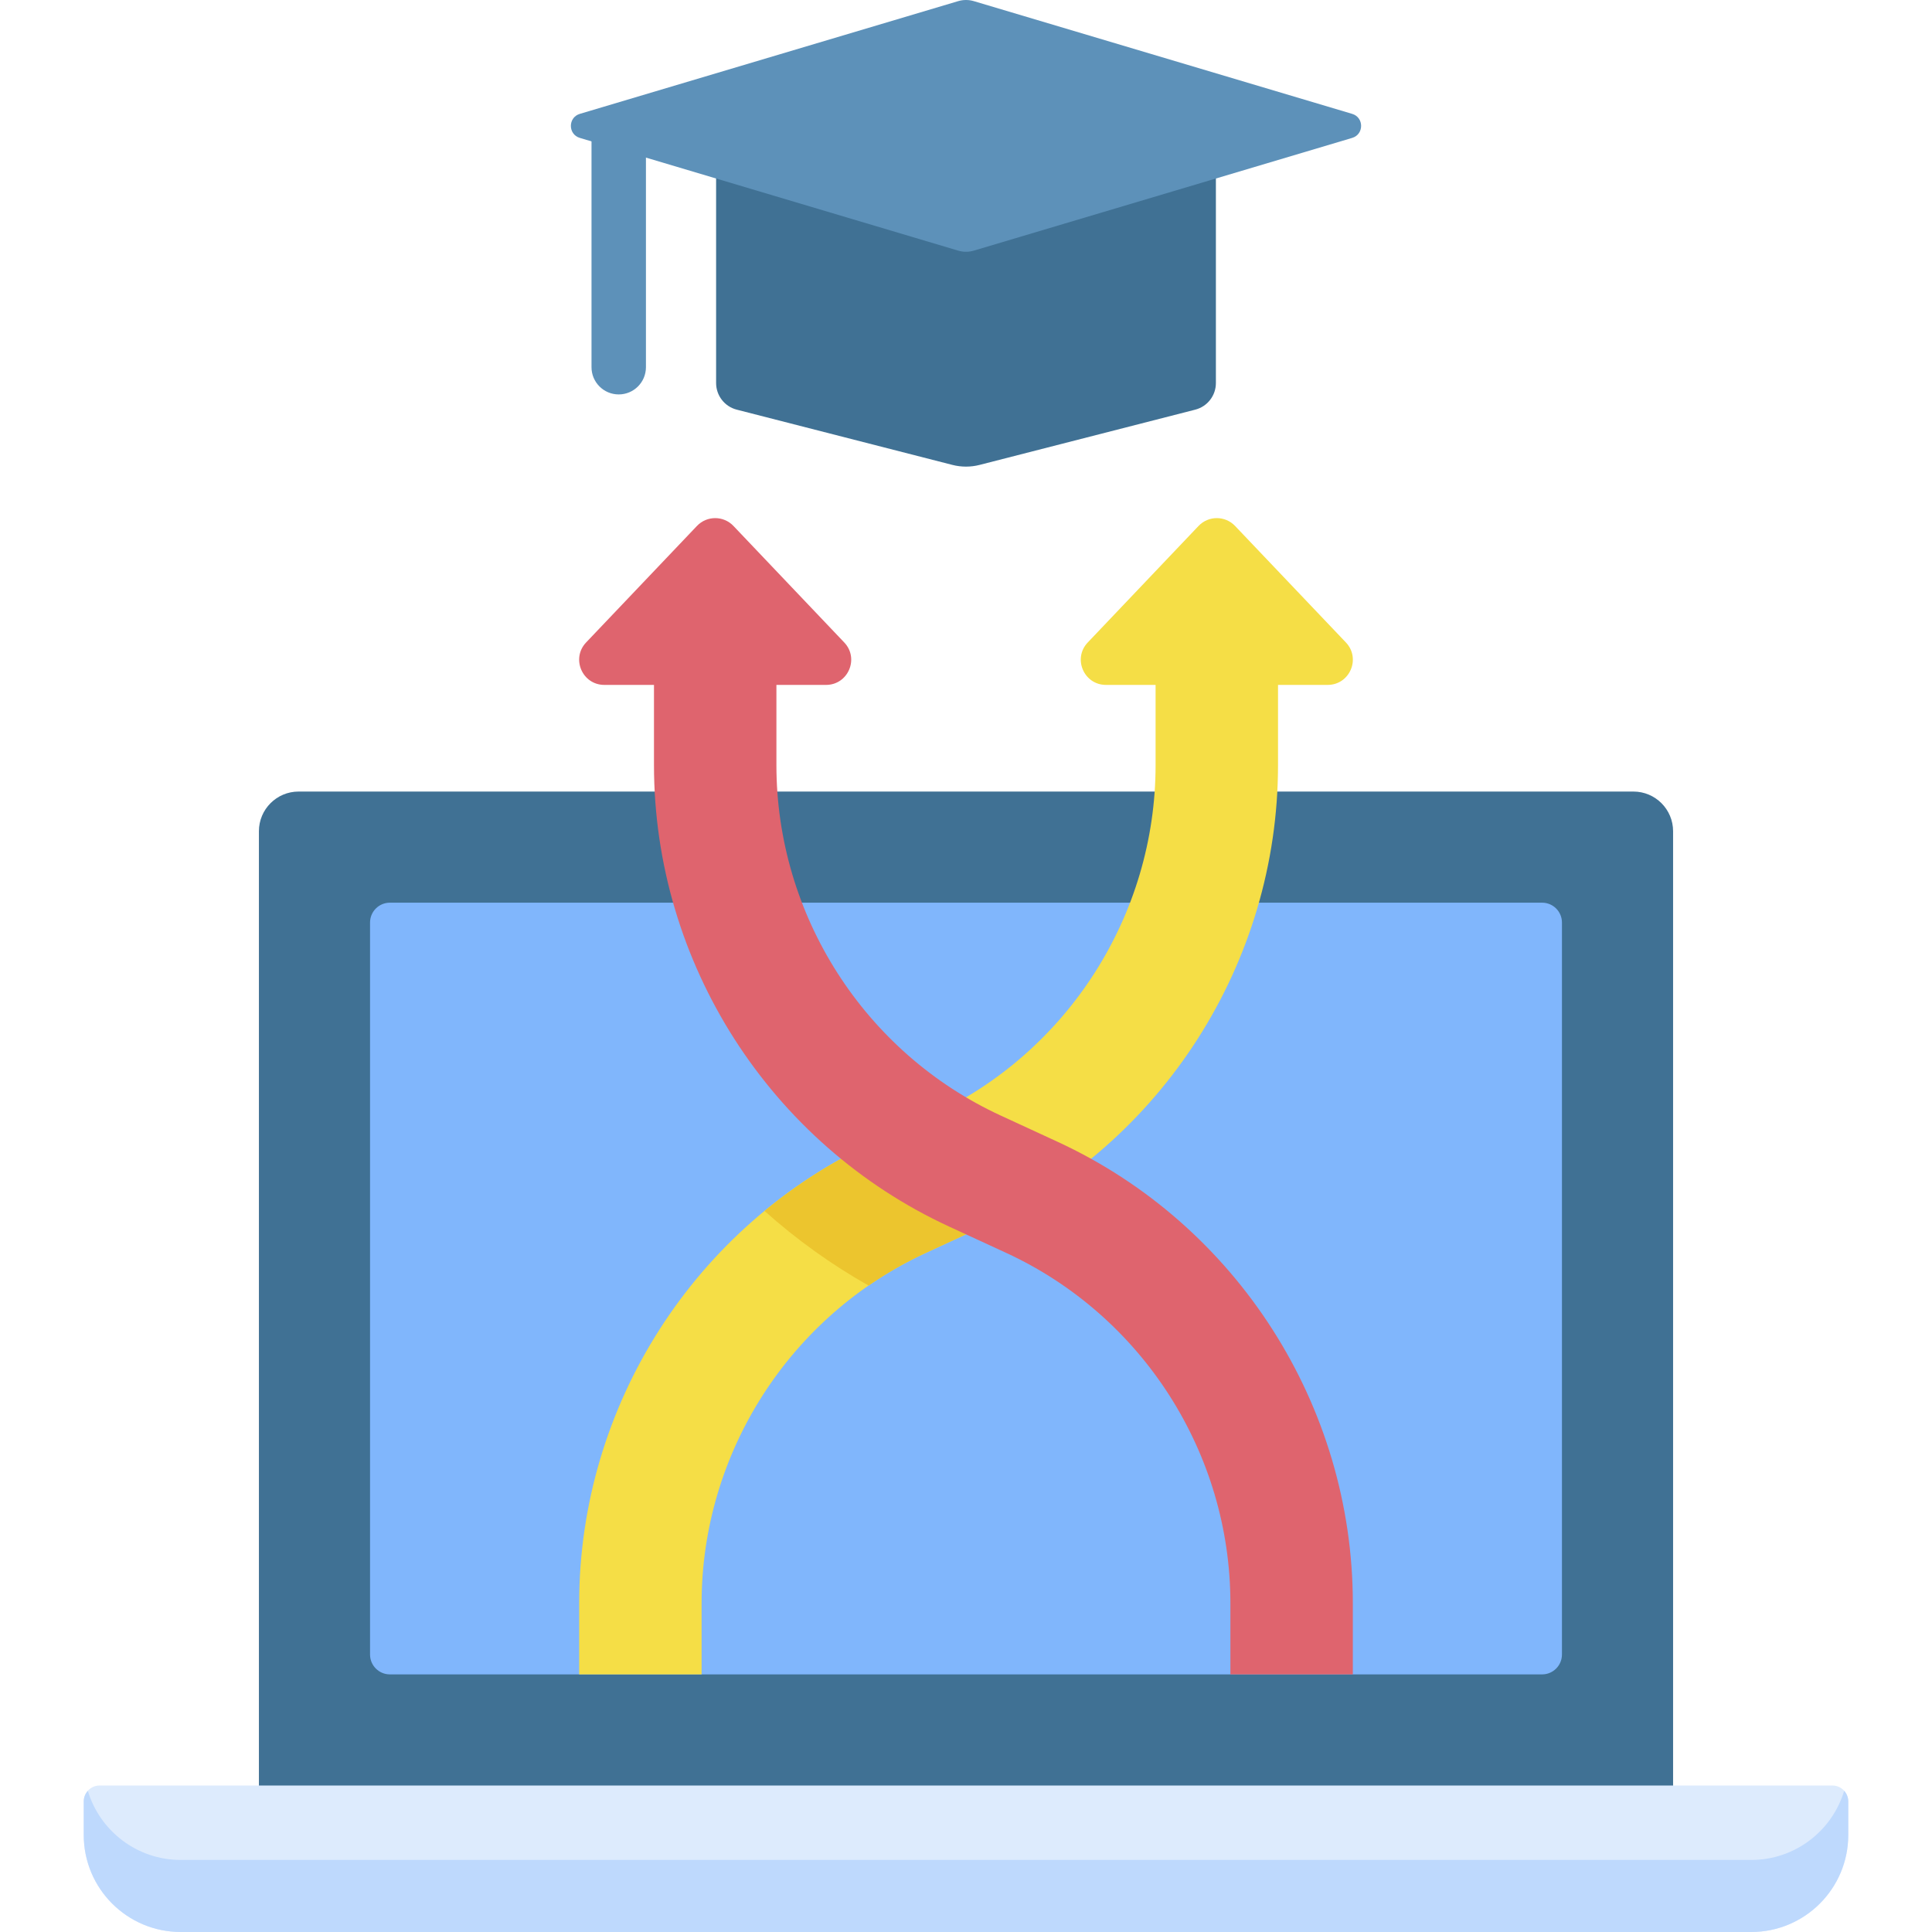 <svg id="Capa_1" enable-background="new 0 0 512 512" height="512" viewBox="0 0 512 512" width="512" xmlns="http://www.w3.org/2000/svg"><g><g><path d="m68.615 494.967v-274.679c0-5.809 4.709-10.518 10.518-10.518h353.734c5.809 0 10.518 4.709 10.518 10.518v274.679z" fill="#407194"/><path d="m98.066 244.48v193.991c0 2.905 2.355 5.259 5.259 5.259h305.349c2.905 0 5.259-2.355 5.259-5.259v-193.991c0-2.905-2.355-5.259-5.259-5.259h-305.349c-2.904 0-5.259 2.354-5.259 5.259z" fill="#80b6fc"/></g><path d="m189.776 33.358v68.152c0 3.326 2.253 6.229 5.475 7.054l57.134 14.638c2.371.608 4.858.608 7.229 0l57.134-14.638c3.222-.825 5.475-3.729 5.475-7.054v-68.152z" fill="#407194"/><path d="m253.921.303-100.255 29.872c-3.167.944-3.167 5.429 0 6.372l100.255 29.871c1.357.404 2.802.404 4.159 0l100.255-29.871c3.167-.944 3.167-5.429 0-6.372l-100.256-29.872c-1.356-.404-2.802-.404-4.158 0z" fill="#5d91b9"/><path d="m163.968 104.527c-3.983 0-7.211-3.228-7.211-7.211v-60.769c0-3.983 14.423-3.983 14.423 0v60.769c-.001 3.983-3.229 7.211-7.212 7.211z" fill="#5d91b9"/><path d="m22.192 477.388v8.9c0 14.2 11.512 25.712 25.712 25.712h416.192c14.2 0 25.712-11.512 25.712-25.712v-8.9c0-2.324-1.884-4.207-4.207-4.207h-459.202c-2.323 0-4.207 1.883-4.207 4.207z" fill="#ddebfd"/><path d="m464.096 492.906h-416.192c-11.628 0-21.449-7.721-24.627-18.315-.668.745-1.085 1.718-1.085 2.797v8.9c0 14.2 11.512 25.712 25.712 25.712h416.192c14.2 0 25.712-11.512 25.712-25.712v-8.9c0-1.079-.418-2.052-1.085-2.797-3.178 10.594-12.999 18.315-24.627 18.315z" fill="#bed9fd"/><path d="m351.84 181.506h-13.152v21.251c0 52.375-30.73 100.393-78.285 122.328l-15.052 6.941c-36.095 16.651-59.42 53.105-59.42 92.862v18.841h-32.445v-18.841c0-52.375 30.718-100.382 78.273-122.317l15.064-6.952c36.095-16.651 59.42-53.105 59.42-92.862v-21.251h-13.152c-5.852 0-8.864-7.01-4.82-11.251l29.363-30.88c2.63-2.758 7.034-2.758 9.664 0l29.374 30.88c4.032 4.241 1.031 11.251-4.832 11.251z" fill="#f5de46"/><path d="m244.273 296.796-12.513 5.775c-10.609 4.893-20.373 11.092-29.151 18.339 8.381 7.501 17.607 14.151 27.574 19.784 4.756-3.285 9.818-6.199 15.169-8.668l15.052-6.941c4.934-2.276 9.679-4.842 14.234-7.656z" fill="#ecc52e"/><path d="m358.514 424.889v18.841h-32.445v-18.841c0-39.757-23.325-76.211-59.42-92.862l-15.052-6.941c-47.555-21.935-78.285-69.953-78.285-122.328v-21.251h-13.152c-5.863 0-8.864-7.01-4.832-11.251l29.374-30.88c2.63-2.758 7.034-2.758 9.664 0l29.363 30.88c4.044 4.241 1.031 11.251-4.82 11.251h-13.152v21.251c0 39.757 23.326 76.211 59.42 92.862l15.064 6.952c47.555 21.935 78.273 69.942 78.273 122.317z" fill="#df646e"/></g></svg>